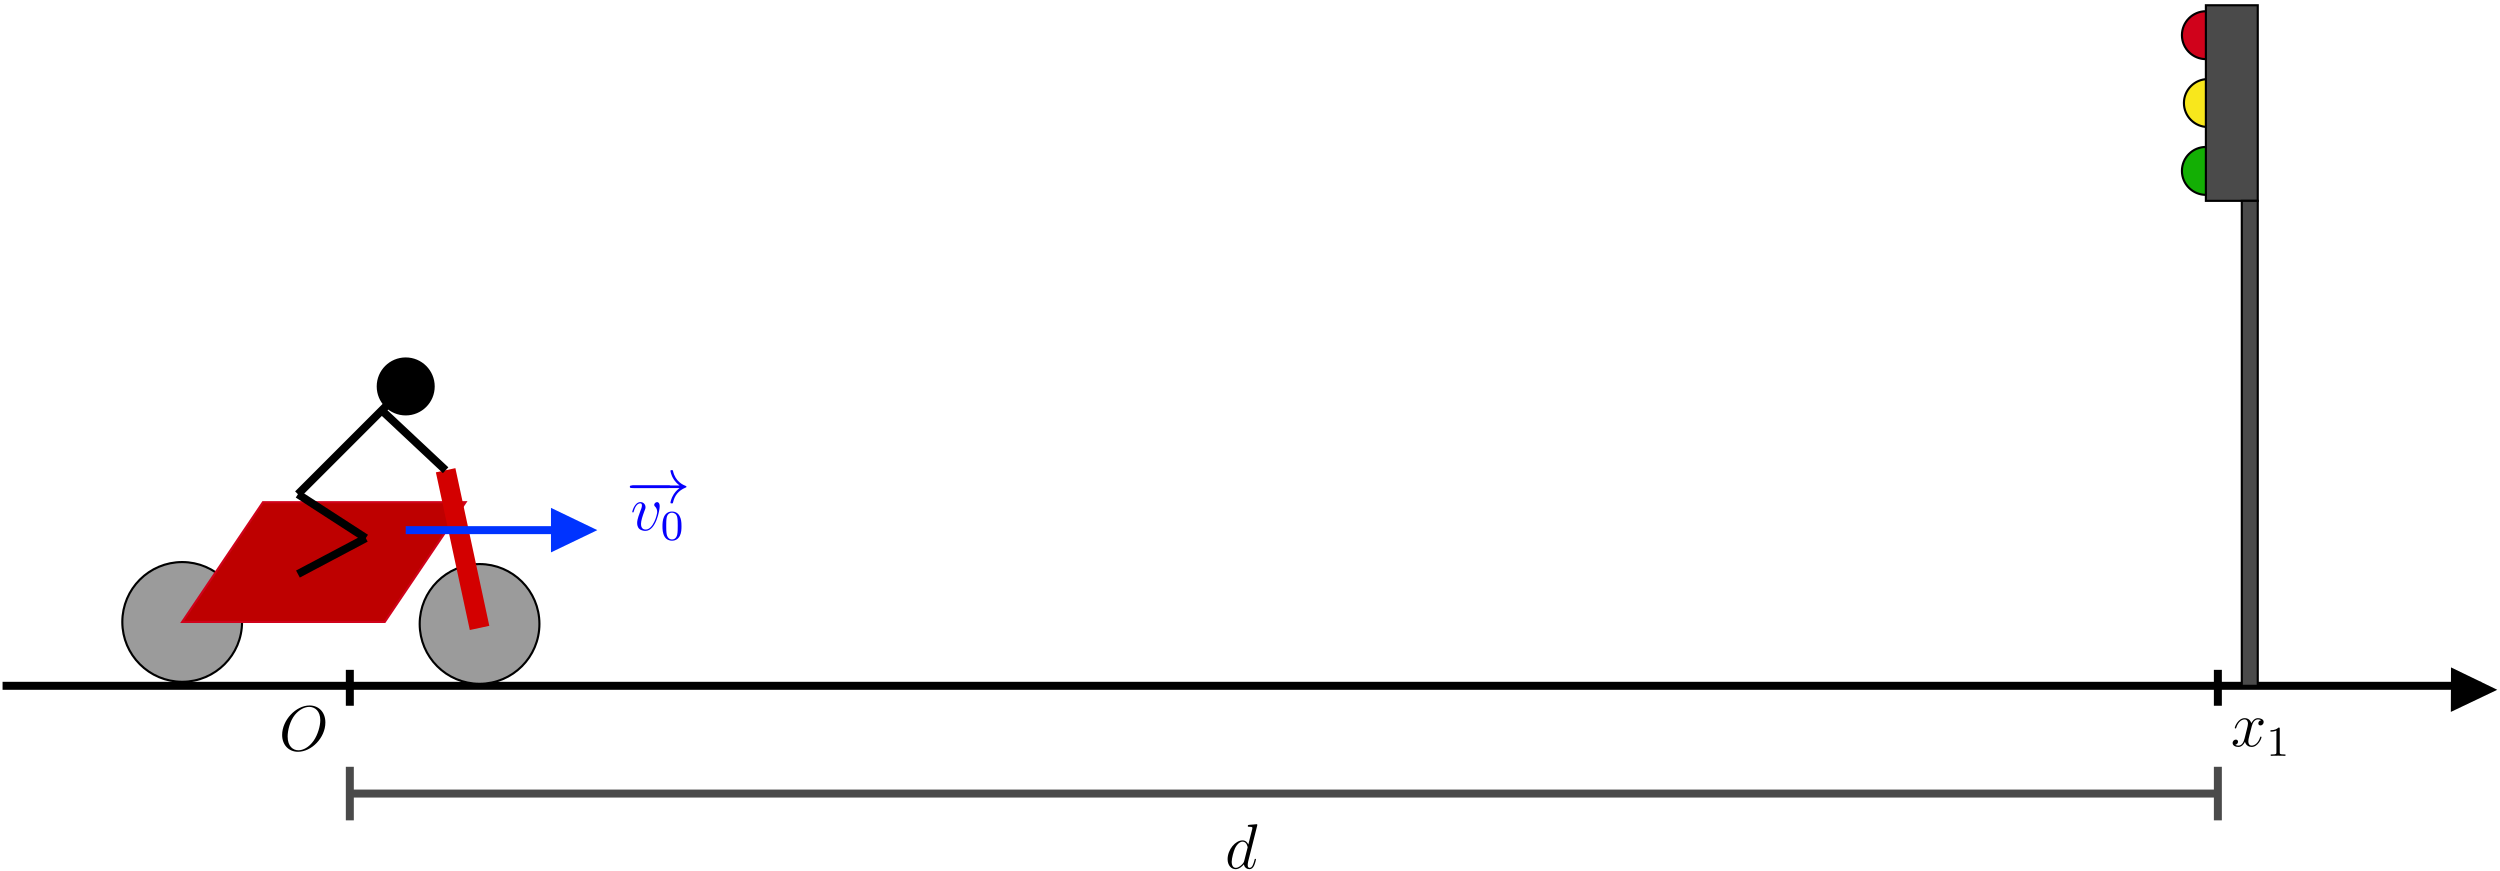 <?xml version="1.0" encoding="UTF-8"?>
<svg xmlns="http://www.w3.org/2000/svg" xmlns:xlink="http://www.w3.org/1999/xlink" width="468pt" height="163pt" viewBox="0 0 468 163" version="1.1">
<defs>
<g>
<symbol overflow="visible" id="glyph0-0">
<path style="stroke:none;" d=""/>
</symbol>
<symbol overflow="visible" id="glyph0-1">
<path style="stroke:none;" d="M 8.672 -5.234 C 8.672 -7.203 7.391 -8.422 5.719 -8.422 C 3.156 -8.422 0.578 -5.672 0.578 -2.906 C 0.578 -1.031 1.812 0.25 3.547 0.25 C 6.062 0.25 8.672 -2.359 8.672 -5.234 Z M 3.625 -0.031 C 2.641 -0.031 1.609 -0.734 1.609 -2.609 C 1.609 -3.688 2 -5.469 2.969 -6.672 C 3.844 -7.719 4.859 -8.156 5.656 -8.156 C 6.703 -8.156 7.719 -7.391 7.719 -5.672 C 7.719 -4.609 7.266 -2.938 6.469 -1.812 C 5.594 -0.578 4.5 -0.031 3.625 -0.031 Z M 3.625 -0.031 "/>
</symbol>
<symbol overflow="visible" id="glyph0-2">
<path style="stroke:none;" d="M 5.469 -4.469 C 5.469 -5.219 5.078 -5.266 4.984 -5.266 C 4.703 -5.266 4.438 -4.984 4.438 -4.75 C 4.438 -4.609 4.516 -4.516 4.562 -4.469 C 4.688 -4.359 5 -4.047 5 -3.422 C 5 -2.922 4.281 -0.125 2.844 -0.125 C 2.109 -0.125 1.969 -0.734 1.969 -1.172 C 1.969 -1.766 2.25 -2.609 2.562 -3.469 C 2.766 -3.953 2.812 -4.078 2.812 -4.312 C 2.812 -4.812 2.453 -5.266 1.859 -5.266 C 0.766 -5.266 0.328 -3.531 0.328 -3.438 C 0.328 -3.391 0.375 -3.328 0.453 -3.328 C 0.562 -3.328 0.578 -3.375 0.625 -3.547 C 0.906 -4.578 1.375 -5.031 1.828 -5.031 C 1.938 -5.031 2.141 -5.031 2.141 -4.641 C 2.141 -4.328 2.016 -3.984 1.828 -3.531 C 1.25 -2 1.25 -1.625 1.25 -1.344 C 1.25 -1.078 1.297 -0.578 1.656 -0.25 C 2.094 0.125 2.688 0.125 2.797 0.125 C 4.781 0.125 5.469 -3.797 5.469 -4.469 Z M 5.469 -4.469 "/>
</symbol>
<symbol overflow="visible" id="glyph0-3">
<path style="stroke:none;" d="M 6.016 -8 C 6.031 -8.047 6.047 -8.109 6.047 -8.172 C 6.047 -8.297 5.922 -8.297 5.906 -8.297 C 5.891 -8.297 5.312 -8.25 5.25 -8.234 C 5.047 -8.219 4.859 -8.203 4.656 -8.188 C 4.344 -8.156 4.266 -8.156 4.266 -7.938 C 4.266 -7.812 4.359 -7.812 4.531 -7.812 C 5.109 -7.812 5.125 -7.703 5.125 -7.594 C 5.125 -7.516 5.109 -7.422 5.094 -7.391 L 4.359 -4.484 C 4.234 -4.797 3.906 -5.266 3.281 -5.266 C 1.938 -5.266 0.484 -3.531 0.484 -1.75 C 0.484 -0.578 1.172 0.125 1.984 0.125 C 2.641 0.125 3.203 -0.391 3.531 -0.781 C 3.656 -0.078 4.219 0.125 4.578 0.125 C 4.938 0.125 5.219 -0.094 5.438 -0.531 C 5.625 -0.938 5.797 -1.656 5.797 -1.703 C 5.797 -1.766 5.75 -1.812 5.672 -1.812 C 5.562 -1.812 5.562 -1.75 5.516 -1.578 C 5.328 -0.875 5.109 -0.125 4.609 -0.125 C 4.266 -0.125 4.25 -0.438 4.25 -0.672 C 4.25 -0.719 4.25 -0.969 4.328 -1.297 Z M 3.594 -1.422 C 3.531 -1.219 3.531 -1.188 3.375 -0.969 C 3.109 -0.641 2.578 -0.125 2.016 -0.125 C 1.531 -0.125 1.25 -0.562 1.25 -1.266 C 1.25 -1.922 1.625 -3.266 1.859 -3.766 C 2.266 -4.609 2.828 -5.031 3.281 -5.031 C 4.078 -5.031 4.234 -4.047 4.234 -3.953 C 4.234 -3.938 4.203 -3.797 4.188 -3.766 Z M 3.594 -1.422 "/>
</symbol>
<symbol overflow="visible" id="glyph0-4">
<path style="stroke:none;" d="M 5.672 -4.875 C 5.281 -4.812 5.141 -4.516 5.141 -4.297 C 5.141 -4 5.359 -3.906 5.531 -3.906 C 5.891 -3.906 6.141 -4.219 6.141 -4.547 C 6.141 -5.047 5.562 -5.266 5.062 -5.266 C 4.344 -5.266 3.938 -4.547 3.828 -4.328 C 3.547 -5.219 2.812 -5.266 2.594 -5.266 C 1.375 -5.266 0.734 -3.703 0.734 -3.438 C 0.734 -3.391 0.781 -3.328 0.859 -3.328 C 0.953 -3.328 0.984 -3.406 1 -3.453 C 1.406 -4.781 2.219 -5.031 2.562 -5.031 C 3.094 -5.031 3.203 -4.531 3.203 -4.25 C 3.203 -3.984 3.125 -3.703 2.984 -3.125 L 2.578 -1.5 C 2.406 -0.781 2.062 -0.125 1.422 -0.125 C 1.359 -0.125 1.062 -0.125 0.812 -0.281 C 1.25 -0.359 1.344 -0.719 1.344 -0.859 C 1.344 -1.094 1.156 -1.25 0.938 -1.25 C 0.641 -1.25 0.328 -0.984 0.328 -0.609 C 0.328 -0.109 0.891 0.125 1.406 0.125 C 1.984 0.125 2.391 -0.328 2.641 -0.828 C 2.828 -0.125 3.438 0.125 3.875 0.125 C 5.094 0.125 5.734 -1.453 5.734 -1.703 C 5.734 -1.766 5.688 -1.812 5.625 -1.812 C 5.516 -1.812 5.5 -1.75 5.469 -1.656 C 5.141 -0.609 4.453 -0.125 3.906 -0.125 C 3.484 -0.125 3.266 -0.438 3.266 -0.922 C 3.266 -1.188 3.312 -1.375 3.5 -2.156 L 3.922 -3.797 C 4.094 -4.5 4.5 -5.031 5.062 -5.031 C 5.078 -5.031 5.422 -5.031 5.672 -4.875 Z M 5.672 -4.875 "/>
</symbol>
<symbol overflow="visible" id="glyph1-0">
<path style="stroke:none;" d=""/>
</symbol>
<symbol overflow="visible" id="glyph1-1">
<path style="stroke:none;" d="M 7.875 -2.75 C 8.078 -2.75 8.297 -2.75 8.297 -2.984 C 8.297 -3.234 8.078 -3.234 7.875 -3.234 L 1.406 -3.234 C 1.203 -3.234 0.984 -3.234 0.984 -2.984 C 0.984 -2.75 1.203 -2.75 1.406 -2.75 Z M 7.875 -2.75 "/>
</symbol>
<symbol overflow="visible" id="glyph1-2">
<path style="stroke:none;" d="M 9.969 -2.75 C 9.312 -2.25 8.984 -1.75 8.891 -1.609 C 8.359 -0.781 8.266 -0.031 8.266 -0.016 C 8.266 0.125 8.406 0.125 8.5 0.125 C 8.703 0.125 8.719 0.109 8.766 -0.109 C 9.031 -1.281 9.734 -2.281 11.094 -2.828 C 11.234 -2.875 11.266 -2.906 11.266 -2.984 C 11.266 -3.078 11.203 -3.109 11.172 -3.125 C 10.656 -3.328 9.203 -3.922 8.75 -5.922 C 8.719 -6.078 8.703 -6.109 8.5 -6.109 C 8.406 -6.109 8.266 -6.109 8.266 -5.969 C 8.266 -5.938 8.359 -5.188 8.875 -4.391 C 9.109 -4.031 9.453 -3.609 9.969 -3.234 L 1.094 -3.234 C 0.875 -3.234 0.656 -3.234 0.656 -2.984 C 0.656 -2.75 0.875 -2.75 1.094 -2.75 Z M 9.969 -2.75 "/>
</symbol>
<symbol overflow="visible" id="glyph2-0">
<path style="stroke:none;" d=""/>
</symbol>
<symbol overflow="visible" id="glyph2-1">
<path style="stroke:none;" d="M 3.891 -2.547 C 3.891 -3.391 3.812 -3.906 3.547 -4.422 C 3.203 -5.125 2.547 -5.297 2.109 -5.297 C 1.109 -5.297 0.734 -4.547 0.625 -4.328 C 0.344 -3.75 0.328 -2.953 0.328 -2.547 C 0.328 -2.016 0.344 -1.219 0.734 -0.578 C 1.094 0.016 1.688 0.172 2.109 0.172 C 2.5 0.172 3.172 0.047 3.578 -0.734 C 3.875 -1.312 3.891 -2.031 3.891 -2.547 Z M 2.109 -0.062 C 1.844 -0.062 1.297 -0.188 1.125 -1.016 C 1.031 -1.469 1.031 -2.219 1.031 -2.641 C 1.031 -3.188 1.031 -3.75 1.125 -4.188 C 1.297 -5 1.906 -5.078 2.109 -5.078 C 2.375 -5.078 2.938 -4.938 3.094 -4.219 C 3.188 -3.781 3.188 -3.172 3.188 -2.641 C 3.188 -2.172 3.188 -1.453 3.094 -1 C 2.922 -0.172 2.375 -0.062 2.109 -0.062 Z M 2.109 -0.062 "/>
</symbol>
<symbol overflow="visible" id="glyph2-2">
<path style="stroke:none;" d="M 2.5 -5.078 C 2.5 -5.297 2.484 -5.297 2.266 -5.297 C 1.938 -4.984 1.516 -4.797 0.766 -4.797 L 0.766 -4.531 C 0.984 -4.531 1.406 -4.531 1.875 -4.734 L 1.875 -0.656 C 1.875 -0.359 1.844 -0.266 1.094 -0.266 L 0.812 -0.266 L 0.812 0 C 1.141 -0.031 1.828 -0.031 2.188 -0.031 C 2.547 -0.031 3.234 -0.031 3.562 0 L 3.562 -0.266 L 3.281 -0.266 C 2.531 -0.266 2.5 -0.359 2.5 -0.656 Z M 2.5 -5.078 "/>
</symbol>
</g>
</defs>
<g id="surface1">
<path style="fill:none;stroke-width:1.494;stroke-linecap:butt;stroke-linejoin:miter;stroke:rgb(0%,0%,0%);stroke-opacity:1;stroke-miterlimit:10;" d="M 9.712 -157.662 L 473.728 -157.662 " transform="matrix(1,0,0,-1,-9.232,-29.279)"/>
<path style=" stroke:none;fill-rule:nonzero;fill:rgb(0%,0%,0%);fill-opacity:1;" d="M 458.797 133.27 L 467.488 129.129 L 458.824 124.934 Z M 458.797 133.27 "/>
<path style="fill-rule:nonzero;fill:rgb(60.782%,60.782%,60.782%);fill-opacity:1;stroke-width:0.399;stroke-linecap:butt;stroke-linejoin:miter;stroke:rgb(0%,0%,0%);stroke-opacity:1;stroke-miterlimit:10;" d="M 32.13 -145.705 C 32.13 -139.517 37.15 -134.498 43.337 -134.498 C 49.525 -134.498 54.544 -139.517 54.544 -145.705 C 54.544 -151.892 49.525 -156.912 43.337 -156.912 C 37.15 -156.912 32.13 -151.892 32.13 -145.705 Z M 32.13 -145.705 " transform="matrix(1,0,0,-1,-9.232,-29.279)"/>
<path style="fill-rule:nonzero;fill:rgb(60.782%,60.782%,60.782%);fill-opacity:1;stroke-width:0.399;stroke-linecap:butt;stroke-linejoin:miter;stroke:rgb(0%,0%,0%);stroke-opacity:1;stroke-miterlimit:10;" d="M 87.798 -146.08 C 87.798 -139.892 92.818 -134.873 99.005 -134.873 C 105.193 -134.873 110.212 -139.892 110.212 -146.08 C 110.212 -152.267 105.193 -157.287 99.005 -157.287 C 92.818 -157.287 87.798 -152.267 87.798 -146.08 Z M 87.798 -146.08 " transform="matrix(1,0,0,-1,-9.232,-29.279)"/>
<path style="fill-rule:nonzero;fill:rgb(74.509%,0%,0%);fill-opacity:1;stroke-width:0.399;stroke-linecap:butt;stroke-linejoin:miter;stroke:rgb(81.569%,0.783%,10.587%);stroke-opacity:1;stroke-miterlimit:10;" d="M 58.462 -123.291 L 96.377 -123.291 L 81.259 -145.705 L 43.337 -145.705 Z M 58.462 -123.291 " transform="matrix(1,0,0,-1,-9.232,-29.279)"/>
<path style="fill:none;stroke-width:3.736;stroke-linecap:butt;stroke-linejoin:miter;stroke:rgb(82.744%,0%,0%);stroke-opacity:1;stroke-miterlimit:10;" d="M 92.654 -117.31 L 99.005 -146.826 " transform="matrix(1,0,0,-1,-9.232,-29.279)"/>
<path style="fill-rule:nonzero;fill:rgb(0%,0%,0%);fill-opacity:1;stroke-width:0.399;stroke-linecap:butt;stroke-linejoin:miter;stroke:rgb(0%,0%,0%);stroke-opacity:1;stroke-miterlimit:10;" d="M 79.951 -101.619 C 79.951 -98.728 82.291 -96.388 85.181 -96.388 C 88.072 -96.388 90.412 -98.728 90.412 -101.619 C 90.412 -104.513 88.072 -106.849 85.181 -106.849 C 82.291 -106.849 79.951 -104.513 79.951 -101.619 Z M 79.951 -101.619 " transform="matrix(1,0,0,-1,-9.232,-29.279)"/>
<path style="fill:none;stroke-width:1.494;stroke-linecap:butt;stroke-linejoin:miter;stroke:rgb(0%,0%,0%);stroke-opacity:1;stroke-miterlimit:10;" d="M 85.181 -101.619 L 65.005 -121.795 " transform="matrix(1,0,0,-1,-9.232,-29.279)"/>
<path style="fill:none;stroke-width:1.494;stroke-linecap:butt;stroke-linejoin:miter;stroke:rgb(0%,0%,0%);stroke-opacity:1;stroke-miterlimit:10;" d="M 92.654 -117.31 L 80.697 -106.103 " transform="matrix(1,0,0,-1,-9.232,-29.279)"/>
<path style="fill:none;stroke-width:1.494;stroke-linecap:butt;stroke-linejoin:miter;stroke:rgb(0%,0%,0%);stroke-opacity:1;stroke-miterlimit:10;" d="M 77.709 -130.013 L 65.005 -121.795 " transform="matrix(1,0,0,-1,-9.232,-29.279)"/>
<path style="fill:none;stroke-width:1.494;stroke-linecap:butt;stroke-linejoin:miter;stroke:rgb(0%,0%,0%);stroke-opacity:1;stroke-miterlimit:10;" d="M 65.005 -136.74 L 77.709 -130.013 " transform="matrix(1,0,0,-1,-9.232,-29.279)"/>
<path style="fill-rule:nonzero;fill:rgb(81.569%,0.783%,10.587%);fill-opacity:1;stroke-width:0.399;stroke-linecap:butt;stroke-linejoin:miter;stroke:rgb(0%,0%,0%);stroke-opacity:1;stroke-miterlimit:10;" d="M 417.689 -35.865 C 417.689 -33.392 419.701 -31.384 422.173 -31.384 C 424.646 -31.384 426.654 -33.392 426.654 -35.865 C 426.654 -38.338 424.646 -40.349 422.173 -40.349 C 419.701 -40.349 417.689 -38.338 417.689 -35.865 Z M 417.689 -35.865 " transform="matrix(1,0,0,-1,-9.232,-29.279)"/>
<path style="fill-rule:nonzero;fill:rgb(97.255%,90.587%,10.979%);fill-opacity:1;stroke-width:0.399;stroke-linecap:butt;stroke-linejoin:miter;stroke:rgb(0%,0%,0%);stroke-opacity:1;stroke-miterlimit:10;" d="M 418.064 -48.568 C 418.064 -46.095 420.072 -44.084 422.545 -44.084 C 425.021 -44.084 427.029 -46.095 427.029 -48.568 C 427.029 -51.041 425.021 -53.052 422.545 -53.052 C 420.072 -53.052 418.064 -51.041 418.064 -48.568 Z M 418.064 -48.568 " transform="matrix(1,0,0,-1,-9.232,-29.279)"/>
<path style="fill-rule:nonzero;fill:rgb(7.451%,68.625%,1.569%);fill-opacity:1;stroke-width:0.399;stroke-linecap:butt;stroke-linejoin:miter;stroke:rgb(0%,0%,0%);stroke-opacity:1;stroke-miterlimit:10;" d="M 417.689 -61.271 C 417.689 -58.799 419.701 -56.787 422.173 -56.787 C 424.646 -56.787 426.654 -58.799 426.654 -61.271 C 426.654 -63.744 424.646 -65.756 422.173 -65.756 C 419.701 -65.756 417.689 -63.744 417.689 -61.271 Z M 417.689 -61.271 " transform="matrix(1,0,0,-1,-9.232,-29.279)"/>
<path style="fill-rule:nonzero;fill:rgb(29.019%,29.019%,29.019%);fill-opacity:1;stroke-width:0.399;stroke-linecap:butt;stroke-linejoin:miter;stroke:rgb(0%,0%,0%);stroke-opacity:1;stroke-miterlimit:10;" d="M 422.173 -30.263 L 431.884 -30.263 L 431.884 -66.877 L 422.173 -66.877 Z M 422.173 -30.263 " transform="matrix(1,0,0,-1,-9.232,-29.279)"/>
<path style="fill:none;stroke-width:1.494;stroke-linecap:butt;stroke-linejoin:miter;stroke:rgb(0%,20%,100%);stroke-opacity:1;stroke-miterlimit:10;" d="M 85.181 -128.521 L 118.06 -128.521 " transform="matrix(1,0,0,-1,-9.232,-29.279)"/>
<path style=" stroke:none;fill-rule:nonzero;fill:rgb(0%,20%,100%);fill-opacity:1;" d="M 103.141 103.41 L 111.816 99.242 L 103.141 95.07 Z M 103.141 103.41 "/>
<path style="fill:none;stroke-width:1.494;stroke-linecap:butt;stroke-linejoin:miter;stroke:rgb(29.019%,29.019%,29.019%);stroke-opacity:1;stroke-miterlimit:10;" d="M 74.72 -177.834 L 424.416 -177.834 " transform="matrix(1,0,0,-1,-9.232,-29.279)"/>
<path style="fill:none;stroke-width:1.494;stroke-linecap:butt;stroke-linejoin:miter;stroke:rgb(29.019%,29.019%,29.019%);stroke-opacity:1;stroke-miterlimit:10;" d="M 424.416 -172.822 L 424.416 -182.849 " transform="matrix(1,0,0,-1,-9.232,-29.279)"/>
<path style="fill:none;stroke-width:1.494;stroke-linecap:butt;stroke-linejoin:miter;stroke:rgb(29.019%,29.019%,29.019%);stroke-opacity:1;stroke-miterlimit:10;" d="M 74.72 -172.822 L 74.72 -182.849 " transform="matrix(1,0,0,-1,-9.232,-29.279)"/>
<path style="fill:none;stroke-width:1.494;stroke-linecap:butt;stroke-linejoin:miter;stroke:rgb(0%,0%,0%);stroke-opacity:1;stroke-miterlimit:10;" d="M 424.416 -154.674 L 424.416 -161.396 " transform="matrix(1,0,0,-1,-9.232,-29.279)"/>
<path style="fill:none;stroke-width:1.494;stroke-linecap:butt;stroke-linejoin:miter;stroke:rgb(0%,0%,0%);stroke-opacity:1;stroke-miterlimit:10;" d="M 74.72 -154.674 L 74.72 -161.396 " transform="matrix(1,0,0,-1,-9.232,-29.279)"/>
<path style="fill-rule:nonzero;fill:rgb(29.019%,29.019%,29.019%);fill-opacity:1;stroke-width:0.399;stroke-linecap:butt;stroke-linejoin:miter;stroke:rgb(0%,0%,0%);stroke-opacity:1;stroke-miterlimit:10;" d="M 428.896 -66.877 L 431.884 -66.877 L 431.884 -157.662 L 428.896 -157.662 Z M 428.896 -66.877 " transform="matrix(1,0,0,-1,-9.232,-29.279)"/>
<g style="fill:rgb(0%,0%,0%);fill-opacity:1;">
  <use xlink:href="#glyph0-1" x="52.238" y="140.484"/>
</g>
<g style="fill:rgb(2.353%,0%,99.216%);fill-opacity:1;">
  <use xlink:href="#glyph1-1" x="117.244" y="94.111"/>
</g>
<g style="fill:rgb(2.353%,0%,99.216%);fill-opacity:1;">
  <use xlink:href="#glyph1-2" x="117.242" y="94.111"/>
</g>
<g style="fill:rgb(2.353%,0%,99.216%);fill-opacity:1;">
  <use xlink:href="#glyph0-2" x="118.026" y="99.258"/>
</g>
<g style="fill:rgb(2.353%,0%,99.216%);fill-opacity:1;">
  <use xlink:href="#glyph2-1" x="123.685" y="101.051"/>
</g>
<g style="fill:rgb(0%,0%,0%);fill-opacity:1;">
  <use xlink:href="#glyph0-3" x="229.324" y="162.585"/>
</g>
<g style="fill:rgb(0%,0%,0%);fill-opacity:1;">
  <use xlink:href="#glyph0-4" x="417.618" y="139.704"/>
</g>
<g style="fill:rgb(0%,0%,0%);fill-opacity:1;">
  <use xlink:href="#glyph2-2" x="424.27" y="141.497"/>
</g>
</g>
</svg>
<!--Rendered by QuickLaTeX.com-->